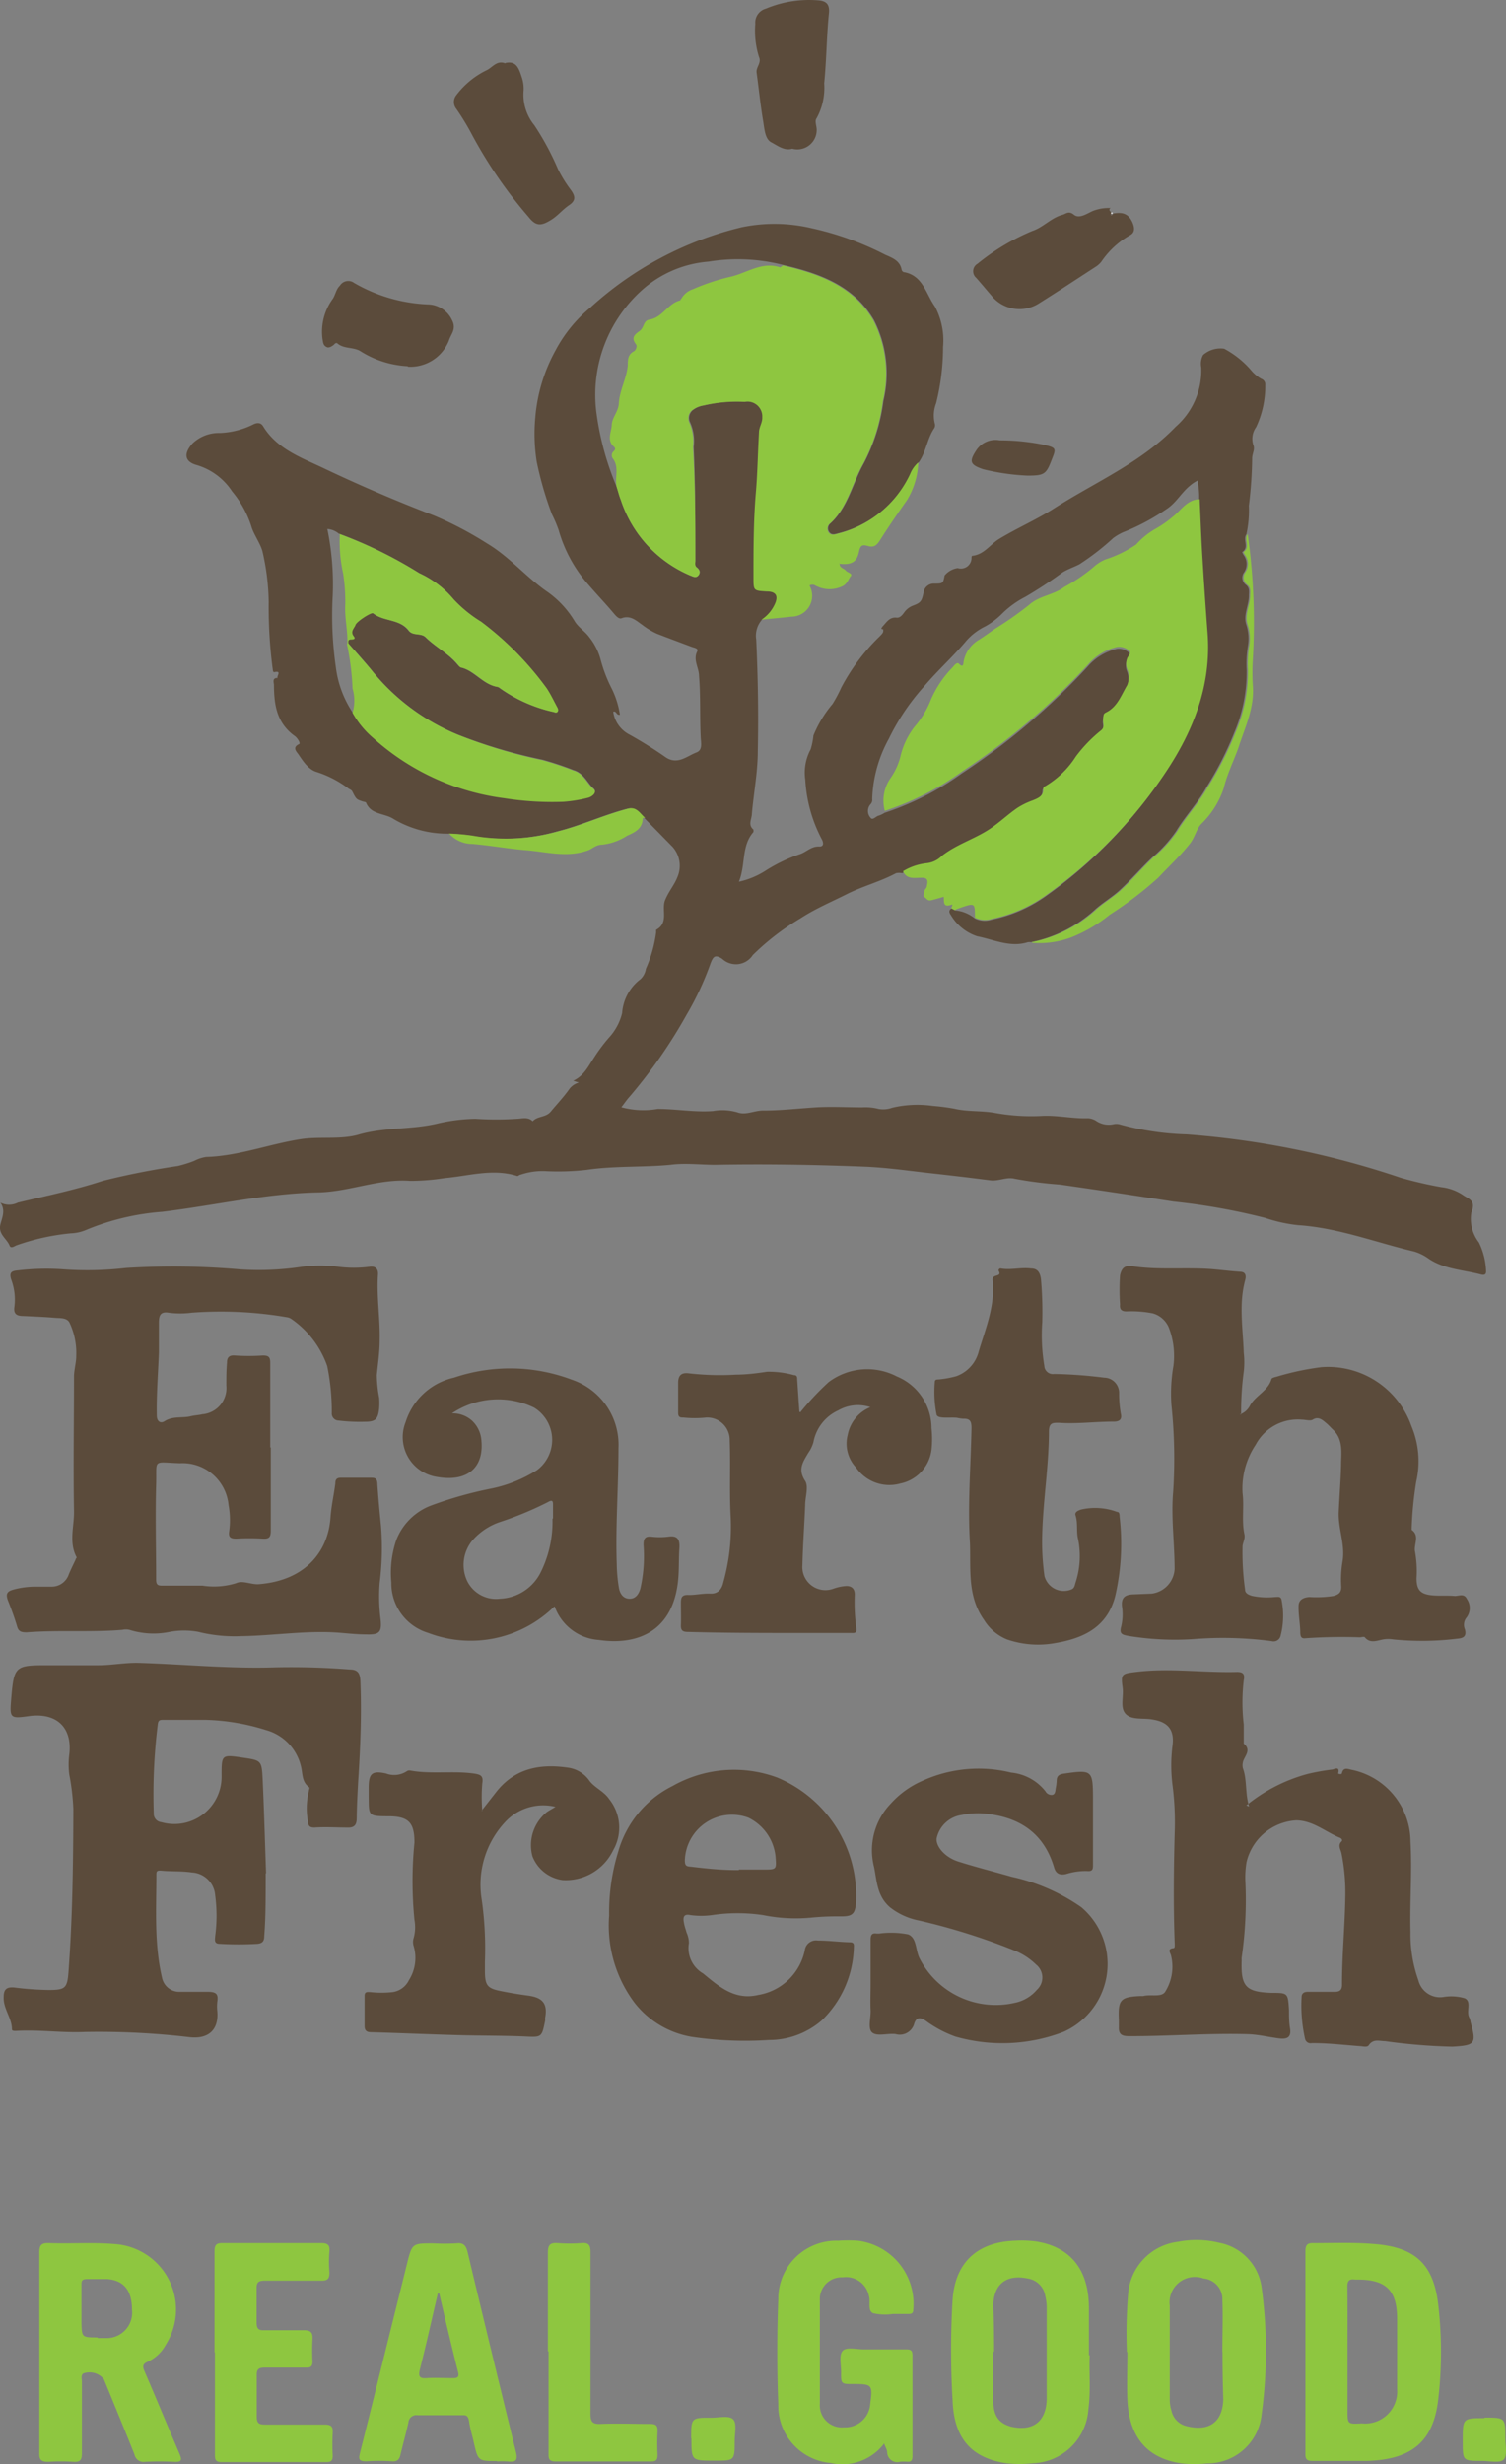 <svg xmlns="http://www.w3.org/2000/svg" viewBox="0 0 114.79 187.8"><rect x="0" y="0" width="114.79" height="187.8" fill="#808080" stroke="none"/><defs><style>.cls-1{fill:#5b4b3b;}.cls-1,.cls-2,.cls-3{fill-rule:evenodd;}.cls-2{fill:#8ec640;}.cls-3{fill:#fff;}</style></defs><g id="Layer_2" data-name="Layer 2"><g id="Layer_1-2" data-name="Layer 1"><path class="cls-1" d="M78.63,71.81a1.31,1.31,0,0,0-.28,0c-1.35.43-2.6-.2-3.87-.45a3.66,3.66,0,0,1-2-1.61c-.12-.17-.21-.37.06-.51l.29.15a2.72,2.72,0,0,1,1.47.61,1.68,1.68,0,0,0,1.28.1,10.86,10.86,0,0,0,4.28-1.9A35.52,35.52,0,0,0,88.73,59c2.19-3.25,3.58-6.74,3.27-10.75q-.23-3-.41-6.1c-.08-1.36-.13-2.72-.19-4.08a6.56,6.56,0,0,0-.12-1.44,2.81,2.81,0,0,0-.57.38c-.67.54-1.07,1.33-1.81,1.8a16.4,16.4,0,0,1-3.28,1.75,4,4,0,0,0-.77.45,19,19,0,0,1-2.58,2c-.43.22-.89.37-1.29.62a31.35,31.35,0,0,1-2.83,1.86,7.19,7.19,0,0,0-1.74,1.25,5.63,5.63,0,0,1-1.31,1,4.62,4.62,0,0,0-1.43,1.08c-1,1.2-2.21,2.28-3.24,3.5a17.09,17.09,0,0,0-2.69,4,10.16,10.16,0,0,0-1.26,4.57.48.48,0,0,1-.14.42.77.77,0,0,0,0,1c.18.26.42-.11.65-.15a1.9,1.9,0,0,0,.43-.21,21.64,21.64,0,0,0,5.89-3,51.78,51.78,0,0,0,9.62-8.17,4.14,4.14,0,0,1,2.19-1.32,1.13,1.13,0,0,1,.93.29c.22.15-.1.39-.16.59a1.14,1.14,0,0,0,0,.79,1.61,1.61,0,0,1,0,1.25c-.45.75-.74,1.66-1.63,2.08-.21.1-.17.31-.2.52s.16.57-.15.83a10.92,10.92,0,0,0-1.93,2,7,7,0,0,1-2.37,2.24.2.2,0,0,0-.15.2c0,.55-.39.71-.8.88a5.67,5.67,0,0,0-1.17.62c-.63.45-1.21,1-1.85,1.43-1.23.87-2.72,1.25-3.9,2.19a1.91,1.91,0,0,1-1.17.57,4.38,4.38,0,0,0-1.8.61,1.2,1.2,0,0,0-.47,0c-1.21.65-2.57,1-3.76,1.6S62.15,69.25,61,70a18.88,18.88,0,0,0-3.62,2.79,1.53,1.53,0,0,1-2.33.29c-.56-.36-.69-.17-.89.34a22.52,22.52,0,0,1-1.81,3.89A38.41,38.41,0,0,1,48,83.57c-.23.25-.42.54-.64.82a6.37,6.37,0,0,0,2.77.13c1.41,0,2.8.26,4.21.16a4.1,4.1,0,0,1,1.87.1c.65.24,1.31-.16,2-.14,1.33,0,2.67-.16,4-.24,1.16-.07,2.34,0,3.52,0a4,4,0,0,1,1.24.12A2,2,0,0,0,68,84.43a8.34,8.34,0,0,1,3.11-.14,16.26,16.26,0,0,1,1.62.21c1,.24,2.07.14,3.09.32a15.51,15.51,0,0,0,3.6.23c1.18-.06,2.34.22,3.51.18a1.26,1.26,0,0,1,.65.22,1.71,1.71,0,0,0,1.27.24,1,1,0,0,1,.48,0,21.29,21.29,0,0,0,5.12.77,66.26,66.26,0,0,1,16.33,3.31,31.09,31.09,0,0,0,3.08.71,3.75,3.75,0,0,1,1.62.58c.39.3,1.07.39.67,1.35a2.93,2.93,0,0,0,.57,2.28,5.35,5.35,0,0,1,.55,2.22c0,.29-.22.27-.38.23-1.36-.36-2.81-.4-4-1.21a3.65,3.65,0,0,0-1.12-.55c-2.93-.69-5.76-1.8-8.81-2a11.5,11.5,0,0,1-2.51-.55,48.73,48.73,0,0,0-7-1.25c-2.89-.45-5.79-.89-8.69-1.3a30.17,30.17,0,0,1-3.42-.44c-.61-.16-1.22.2-1.85.12-1.55-.2-3.09-.38-4.63-.55s-3.32-.43-5-.49c-3.78-.15-7.57-.21-11.35-.14-1.14,0-2.28-.15-3.41,0-2.12.2-4.27.07-6.38.38a19.27,19.27,0,0,1-3.13.1,5.14,5.14,0,0,0-1.91.27c-.09,0-.19.12-.26.1-1.86-.59-3.69,0-5.53.16a16.75,16.75,0,0,1-2.63.21c-2.39-.18-4.62.83-7,.88-4,.08-7.94,1-11.9,1.48a18.7,18.7,0,0,0-5.77,1.37A3.29,3.29,0,0,1,5.4,94a17.24,17.24,0,0,0-4.13.91c-.17.06-.45.3-.55,0-.23-.53-.87-.85-.69-1.59.13-.52.41-1.08,0-1.66a1.46,1.46,0,0,0,1.33,0C3.49,91.15,5.7,90.7,7.83,90a57.83,57.83,0,0,1,5.72-1.13,9.05,9.05,0,0,0,1.25-.39,2.92,2.92,0,0,1,.92-.3c2.5-.07,4.83-1,7.29-1.37,1.45-.2,3,.06,4.35-.34,2-.57,4-.36,6-.84a13.74,13.74,0,0,1,2.86-.36,24.24,24.24,0,0,0,3.19,0c.31,0,.84-.18,1.19.19.37-.42,1-.27,1.39-.75s1-1.12,1.42-1.73a1.39,1.39,0,0,1,.71-.47l-.43-.14c.83-.38,1.15-1.11,1.6-1.78a12.89,12.89,0,0,1,1.13-1.51,4.23,4.23,0,0,0,1-1.87,3.54,3.54,0,0,1,1.4-2.58,1.37,1.37,0,0,0,.41-.79,10,10,0,0,0,.78-2.77c0-.07,0-.18,0-.2,1-.54.38-1.55.69-2.28s.7-1.13.94-1.76a2.17,2.17,0,0,0-.38-2.29l-2.15-2.19c-.39-.32-.64-.88-1.3-.71-1.81.47-3.51,1.27-5.34,1.73a14.52,14.52,0,0,1-6.52.33,16.12,16.12,0,0,0-1.84-.16A8,8,0,0,1,30,62.42c-.68-.45-1.7-.31-2.09-1.22,0-.08-.2-.09-.31-.13-.46-.16-.45-.17-.76-.77-.06-.11-.23-.15-.33-.24a8.09,8.09,0,0,0-2.43-1.24c-.61-.21-1-.84-1.35-1.35-.11-.16-.49-.51.07-.76.13-.06-.15-.49-.33-.61-1.39-1-1.58-2.39-1.59-3.9,0-.17-.16-.54.28-.53-.1-.13.36-.58-.26-.44-.12,0-.1-.22-.13-.35a36.28,36.28,0,0,1-.29-5A18.06,18.06,0,0,0,20,42c-.18-.63-.69-1.31-.85-1.91a8,8,0,0,0-1.46-2.64,4.87,4.87,0,0,0-2.68-2c-1-.27-1-.93-.32-1.67A2.91,2.91,0,0,1,16.76,33a6.2,6.2,0,0,0,2.54-.65c.29-.15.58-.15.75.13,1.07,1.77,3,2.43,4.67,3.23q4.08,1.94,8.33,3.57a27.15,27.15,0,0,1,4.06,2.13c1.69,1,2.92,2.5,4.5,3.62a7.39,7.39,0,0,1,2.18,2.3c.28.48.79.77,1.13,1.24a4.67,4.67,0,0,1,.87,1.74,10.93,10.93,0,0,0,.83,2.16,6.74,6.74,0,0,1,.63,2c-.28.07-.25-.32-.51-.22A2.33,2.33,0,0,0,48,56a31.8,31.8,0,0,1,2.76,1.73c.89.58,1.59-.1,2.32-.38.49-.18.35-.73.33-1.15-.08-1.56,0-3.12-.13-4.69,0-.61-.47-1.2-.14-1.86.12-.24-.23-.28-.42-.35-.88-.33-1.77-.66-2.65-1a5.75,5.75,0,0,1-1.11-.67c-.44-.3-.9-.77-1.58-.51-.2.08-.42-.16-.57-.34-.62-.74-1.29-1.44-1.92-2.17a10.73,10.73,0,0,1-2.31-4.21,9.82,9.82,0,0,0-.51-1.2,26.76,26.76,0,0,1-1.16-4,13.55,13.55,0,0,1-.11-3.37,12.69,12.69,0,0,1,1.54-5.12A10.76,10.76,0,0,1,45,23.44a26.18,26.18,0,0,1,11.53-6.12,12.29,12.29,0,0,1,5.36.08,22.92,22.92,0,0,1,5.55,2c.52.24,1.14.43,1.28,1.14,0,.08.1.19.17.2,1.46.25,1.69,1.68,2.37,2.62a5.5,5.5,0,0,1,.62,3.09,17.75,17.75,0,0,1-.53,4.29,2.57,2.57,0,0,0-.09,1.58.44.44,0,0,1-.06.33c-.53.79-.61,1.78-1.16,2.57a2.3,2.3,0,0,0-.63.9,8.3,8.3,0,0,1-5.5,4.52c-.26.07-.51.16-.7-.09a.5.5,0,0,1,.12-.69c1.33-1.23,1.65-3,2.5-4.52a14,14,0,0,0,1.51-4.79,8.94,8.94,0,0,0-.72-6.15c-1.52-2.62-4.13-3.56-6.9-4.2A13.93,13.93,0,0,0,54,19.94a8.62,8.62,0,0,0-5,2.11,10.71,10.71,0,0,0-3.55,9.33A21.76,21.76,0,0,0,47,37.1c.11.33.19.67.32,1a9.45,9.45,0,0,0,5.28,5.75c.21.09.44.24.63,0s.1-.44-.11-.6-.12-.34-.12-.51c0-2.9,0-5.79-.12-8.68a3.49,3.49,0,0,0-.28-1.88.78.78,0,0,1,.18-.9,1.85,1.85,0,0,1,.88-.39,11.11,11.11,0,0,1,3.15-.28,1.13,1.13,0,0,1,1.35,1.17c0,.42-.23.75-.25,1.15-.09,1.58-.11,3.16-.25,4.74-.18,2.1-.13,4.22-.17,6.33,0,1,0,1,1,1.06.73,0,.92.4.61,1a2.82,2.82,0,0,1-1,1.15,1.84,1.84,0,0,0-.46,1.54c.13,2.83.18,5.66.12,8.49,0,1.59-.31,3.18-.45,4.78,0,.4-.33.84.12,1.21,0,0,0,.14,0,.18-.94,1.07-.58,2.49-1.11,3.79a6.2,6.2,0,0,0,2-.82,12.19,12.19,0,0,1,2.62-1.27c.52-.16.89-.63,1.52-.59.37,0,.3-.34.17-.57a11,11,0,0,1-1.25-4.51,3.75,3.75,0,0,1,.41-2.33A5.31,5.31,0,0,0,62,56.06a9,9,0,0,1,1.46-2.41,10.8,10.8,0,0,0,.67-1.26A15.31,15.31,0,0,1,67,48.55c.35-.35.34-.35.31-.68l-.08-.08c.33-.32.54-.79,1.14-.71.24,0,.4-.2.54-.39a1.45,1.45,0,0,1,.7-.54c.63-.24.65-.36.82-1.14a.79.79,0,0,1,.73-.53c.72,0,.72,0,.84-.62a1.58,1.58,0,0,1,1-.56.81.81,0,0,0,1.05-.73c0-.11,0-.21.08-.21.88-.1,1.34-.86,2-1.27,1.38-.84,2.87-1.48,4.23-2.35,3.13-2,6.62-3.48,9.25-6.21A5.69,5.69,0,0,0,91.56,28a1.41,1.41,0,0,1,.14-.94,2,2,0,0,1,1.61-.48,7.17,7.17,0,0,1,2,1.58,2.94,2.94,0,0,0,.82.71.45.45,0,0,1,.31.48,7.29,7.29,0,0,1-.7,3.21,1.52,1.52,0,0,0-.21,1.36c.14.33-.08.63-.09,1a31.45,31.45,0,0,1-.25,3.62,8.47,8.47,0,0,1-.19,2.18c-.3.41.24,1-.32,1.36a1.07,1.07,0,0,0,.11.22,1.15,1.15,0,0,1,0,1.37.69.69,0,0,0,.15.89c.33.24.25.52.25.86,0,.74-.45,1.46-.19,2.21a3.39,3.39,0,0,1,.12,1.58,8.36,8.36,0,0,0-.1,1.87,11.76,11.76,0,0,1-.92,4.7,25.26,25.26,0,0,1-2.14,4.21c-.64,1.18-1.6,2.18-2.31,3.35a10.13,10.13,0,0,1-1.82,2c-.89.84-1.68,1.78-2.58,2.59-.58.51-1.29.93-1.85,1.45a10.24,10.24,0,0,1-4.87,2.44M26.87,54.29a7,7,0,0,0,1.58,1.92,18.42,18.42,0,0,0,10,4.59,23.41,23.41,0,0,0,4.5.27,10.65,10.65,0,0,0,1.85-.3c.31-.07.74-.4.45-.67-.51-.46-.75-1.18-1.53-1.41a24.38,24.38,0,0,0-2.37-.79A39.43,39.43,0,0,1,34.91,56a16.47,16.47,0,0,1-6.65-5c-.57-.69-1.16-1.35-1.74-2,0-.15,0-.28.19-.28s.38,0,.21-.25c-.28-.37.06-.59.14-.86s1.21-1,1.35-.88c.81.64,2,.42,2.71,1.31.32.43.93.16,1.3.52.74.72,1.68,1.2,2.37,2,.1.11.22.27.36.31,1,.26,1.66,1.3,2.75,1.47a.46.46,0,0,1,.18.1,11.29,11.29,0,0,0,4,1.79c.12,0,.26.15.38,0s0-.28-.05-.39c-.25-.47-.48-.95-.77-1.39a23.89,23.89,0,0,0-5-5.08,10,10,0,0,1-2.09-1.7,7.43,7.43,0,0,0-2.62-2,33.14,33.14,0,0,0-6.11-3,1.49,1.49,0,0,0-.87-.35,20.84,20.84,0,0,1,.41,5.1,27.52,27.52,0,0,0,.24,5.44A8,8,0,0,0,26.87,54.29Z"/><path class="cls-1" d="M20.64,110.32c0,2.11,0,4.23,0,6.34,0,.5-.13.64-.62.61a17,17,0,0,0-2,0c-.46,0-.62-.11-.55-.57a6.37,6.37,0,0,0-.05-2,3.52,3.52,0,0,0-3.7-3.18c-2.14-.07-1.76-.36-1.82,1.62-.07,2.42,0,4.83,0,7.25,0,.38.12.47.47.46,1,0,2,0,3.06,0a5.68,5.68,0,0,0,2.58-.19c.48-.23,1.12.12,1.71.08,3.42-.26,5.27-2.35,5.47-5.06.06-.88.26-1.74.37-2.62,0-.31.11-.44.46-.43.74,0,1.48,0,2.23,0,.26,0,.48,0,.51.39.07,1.09.17,2.17.28,3.26a21.18,21.18,0,0,1-.1,4.36,13.61,13.61,0,0,0,.07,2.78c.11,1-.11,1.18-1.09,1.15-.61,0-1.21-.06-1.81-.11-2.58-.24-5.13.2-7.7.24a11.54,11.54,0,0,1-3.31-.33,5.92,5.92,0,0,0-2.14,0,6.11,6.11,0,0,1-3.09-.15,1.26,1.26,0,0,0-.55,0c-2.43.2-4.86,0-7.29.19-.43,0-.63-.07-.74-.49-.19-.64-.42-1.27-.67-1.9s0-.76.49-.89a6.45,6.45,0,0,1,1.51-.2l1.32,0A1.37,1.37,0,0,0,5.24,120c.16-.39.35-.76.52-1.13,0-.06.1-.15.08-.18-.61-1.14-.18-2.35-.2-3.51-.06-3.42,0-6.83,0-10.24,0-.54.18-1.12.17-1.61a5.37,5.37,0,0,0-.52-2.54c-.21-.37-.7-.32-1.08-.35-.81-.07-1.62-.1-2.43-.14-.47,0-.78-.12-.68-.73a4.38,4.38,0,0,0-.25-2.06c-.15-.5,0-.64.49-.68a18.54,18.54,0,0,1,3.41-.09,25.44,25.44,0,0,0,4.86-.1,58.6,58.6,0,0,1,8.69.11,21.82,21.82,0,0,0,4.71-.2,10.78,10.78,0,0,1,2.78,0,9.33,9.33,0,0,0,2.36,0c.54-.08.69.24.66.61-.11,1.67.17,3.33.13,5,0,.88-.13,1.76-.22,2.64a10,10,0,0,0,.18,1.73,5.69,5.69,0,0,1,0,.83c-.09.81-.28,1-1.09,1a13.6,13.6,0,0,1-2-.09.53.53,0,0,1-.52-.57,17.28,17.28,0,0,0-.35-3.59,7.29,7.29,0,0,0-2.71-3.57.8.8,0,0,0-.38-.15,29.81,29.81,0,0,0-7.25-.34,6.76,6.76,0,0,1-1.74,0c-.67-.11-.74.26-.75.73,0,.77,0,1.53,0,2.3-.06,1.6-.19,3.19-.16,4.8,0,.47.29.63.59.44.64-.41,1.35-.22,2-.38.29-.07.6-.08.89-.15a2,2,0,0,0,1.82-2.19c0-.58,0-1.16.05-1.74,0-.36.13-.58.58-.55a15.57,15.57,0,0,0,2.16,0c.5,0,.56.18.56.6,0,2.14,0,4.27,0,6.41"/><path class="cls-1" d="M20.25,142.76c0,2.05,0,3.44-.11,4.83,0,.4-.19.53-.53.56a24.63,24.63,0,0,1-2.85,0c-.45,0-.38-.29-.36-.58a11.64,11.64,0,0,0,0-3.12,1.88,1.88,0,0,0-1.78-1.74c-.79-.12-1.58-.06-2.36-.14-.23,0-.34,0-.34.27,0,2.64-.18,5.29.43,7.9a1.34,1.34,0,0,0,1.38,1.07c.69,0,1.39,0,2.08,0s.84.17.75.77a3.24,3.24,0,0,0,0,.69c.13,1.42-.65,2.15-2.08,2a59.09,59.09,0,0,0-8-.4c-1.77.08-3.52-.19-5.28-.08-.12,0-.29,0-.29-.12,0-.87-.67-1.57-.63-2.47,0-.57.22-.77.8-.72a23.26,23.26,0,0,0,2.64.19c1.25,0,1.41-.14,1.5-1.37.31-4.14.36-8.29.37-12.44a17.83,17.83,0,0,0-.31-2.62,5.94,5.94,0,0,1,0-1.52c.24-2-.9-3.16-2.94-2.94C.73,131,.73,131,.86,129.39c.2-2.36.31-2.47,2.62-2.47,1.33,0,2.65,0,4,0,1.06,0,2.11-.22,3.18-.18,3.43.11,6.86.45,10.29.34a57,57,0,0,1,5.7.16c.66,0,.79.33.82.88.1,2.55,0,5.1-.17,7.65-.05.93-.1,1.86-.11,2.78,0,.52-.16.77-.73.74-.83,0-1.67-.06-2.5,0-.33,0-.46-.11-.48-.43a5.43,5.43,0,0,1,.06-2.34c0-.12.1-.25,0-.32-.54-.4-.46-1-.6-1.57a3.76,3.76,0,0,0-2.66-2.77,16.66,16.66,0,0,0-4.65-.78c-1,0-2.09,0-3.13,0-.3,0-.45,0-.48.39a43.17,43.17,0,0,0-.3,6.73.64.64,0,0,0,.58.68,3.6,3.6,0,0,0,4.59-3.56c0-1.59,0-1.59,1.6-1.36,1.42.21,1.46.21,1.53,1.64.12,2.62.19,5.24.26,7.2"/><path class="cls-2" d="M72.8,69.38l-.29-.15c0-.1.19-.35,0-.27-.66.23-.54-.24-.58-.61-.32.1-.63.18-.93.26s-.37-.13-.54-.24,0-.29,0-.43.16-.24.18-.37c.07-.37.17-.71-.48-.67-.46,0-1.06.14-1.33-.5a4.38,4.38,0,0,1,1.8-.61,1.91,1.91,0,0,0,1.17-.57C73,64.28,74.47,63.9,75.7,63c.64-.46,1.22-1,1.85-1.43A5.67,5.67,0,0,1,78.72,61c.41-.17.83-.33.8-.88a.2.2,0,0,1,.15-.2A7,7,0,0,0,82,57.66a10.92,10.92,0,0,1,1.93-2c.31-.26.12-.56.15-.83s0-.42.2-.52c.89-.42,1.18-1.33,1.63-2.08a1.61,1.61,0,0,0,0-1.25,1.14,1.14,0,0,1,0-.79c.06-.2.38-.44.16-.59a1.13,1.13,0,0,0-.93-.29,4.14,4.14,0,0,0-2.19,1.32,51.78,51.78,0,0,1-9.62,8.17,21.64,21.64,0,0,1-5.89,3,3,3,0,0,1,.44-2.5,5,5,0,0,0,.76-1.68,5.84,5.84,0,0,1,1.06-2.22,7.07,7.07,0,0,0,1.26-2.09,8.16,8.16,0,0,1,1.68-2.48c.1-.13.31-.38.44-.25.35.36.35,0,.37-.17a2.45,2.45,0,0,1,1.17-1.65c.43-.27.84-.58,1.26-.86a26.06,26.06,0,0,0,2.56-1.8c.78-.7,1.85-.74,2.68-1.36a13.59,13.59,0,0,0,2.22-1.51,3.08,3.08,0,0,1,.92-.59,9.24,9.24,0,0,0,2.34-1.14,5.79,5.79,0,0,1,1.5-1.21,8.22,8.22,0,0,0,1.25-.87c.66-.5,1.11-1.35,2.09-1.37.06,1.36.11,2.72.19,4.08q.18,3.06.41,6.1c.31,4-1.08,7.5-3.27,10.75a35.52,35.52,0,0,1-8.9,9.15,10.86,10.86,0,0,1-4.28,1.9,1.68,1.68,0,0,1-1.28-.1c0-1.1,0-1.12-1.08-.75l-.39.14"/><path class="cls-2" d="M59.67,20.23c2.77.64,5.38,1.58,6.9,4.2a8.94,8.94,0,0,1,.72,6.15,14,14,0,0,1-1.51,4.79c-.85,1.5-1.17,3.29-2.5,4.52a.5.5,0,0,0-.12.69c.19.25.44.16.7.09a8.3,8.3,0,0,0,5.5-4.52,2.3,2.3,0,0,1,.63-.9,5.86,5.86,0,0,1-.86,2.87c-.7,1-1.39,2-2.06,3.06-.22.34-.43.57-.89.44s-.6-.07-.71.45c-.16.77-.58,1-1.47.9l-.06-.07,0,0L64,43c0,.28.32.31.46.48s.56.23.38.44-.26.62-.69.79a2.26,2.26,0,0,1-2-.08.42.42,0,0,0-.45,0A1.59,1.59,0,0,1,60.31,47c-.76.09-1.51.15-2.27.23a2.82,2.82,0,0,0,1-1.15c.31-.65.12-1-.61-1-1-.06-1-.06-1-1.06,0-2.11,0-4.23.17-6.33.14-1.58.16-3.16.25-4.74,0-.4.27-.73.25-1.15a1.13,1.13,0,0,0-1.35-1.17,11.11,11.11,0,0,0-3.15.28,1.85,1.85,0,0,0-.88.39.78.78,0,0,0-.18.9,3.6,3.6,0,0,1,.28,1.88C53,37,53,39.85,53,42.75c0,.17-.06.37.12.51s.3.38.11.6-.42.07-.63,0a9.45,9.45,0,0,1-5.28-5.75c-.13-.32-.21-.66-.32-1-.16-.7.22-1.47-.28-2.15a.41.41,0,0,1,.06-.57c.13-.12.14-.24,0-.35-.55-.51-.17-1.12-.15-1.67s.51-1,.54-1.64c.06-1,.59-1.89.68-2.88,0-.42,0-.83.46-1.07.14-.07.28-.38.17-.53-.36-.47-.18-.71.24-1s.28-.81.79-.89c1-.16,1.4-1.25,2.35-1.47,0,0,0-.08.07-.12a1.57,1.57,0,0,1,.89-.73,16.19,16.19,0,0,1,2.83-.94c1.25-.27,2.42-1.2,3.82-.72,0,0,.14-.1.21-.15"/><path class="cls-1" d="M95,137.6a12.57,12.57,0,0,1,4.68-2.4,16.5,16.5,0,0,1,1.84-.33c.15,0,.63-.32.48.29,0,.05.26.09.28,0,.11-.52.48-.32.76-.27a5.61,5.61,0,0,1,4.47,5.47c.13,2.3-.06,4.59,0,6.89a10.48,10.48,0,0,0,.6,3.68,1.7,1.7,0,0,0,1.88,1.28,3.63,3.63,0,0,1,1.65.09c.56.25.08,1,.36,1.49a1.15,1.15,0,0,1,.09.33c.46,1.65.35,1.77-1.39,1.87a43.81,43.81,0,0,1-5.12-.42c-.44,0-.91-.2-1.25.31-.12.18-.44.08-.67.07-1.22-.09-2.45-.24-3.68-.23a.43.43,0,0,1-.51-.34,11.58,11.58,0,0,1-.26-3.16c0-.31.2-.42.52-.41.65,0,1.3,0,2,0,.36,0,.57-.11.56-.57,0-2.19.21-4.36.25-6.54a15.42,15.42,0,0,0-.29-3.45c-.06-.29-.3-.61,0-.9.11-.09,0-.23-.09-.27-1.12-.45-2.07-1.33-3.37-1.34a4.14,4.14,0,0,0-3.78,3.19,7.17,7.17,0,0,0-.09,1.38,30.63,30.63,0,0,1-.28,5.9,1.48,1.48,0,0,0,0,.21c-.07,2,.33,2.4,2.27,2.47,1.26,0,1.26,0,1.34,1.33,0,.46,0,.93.08,1.38.11.71-.25.83-.84.76-.78-.1-1.54-.29-2.34-.32-3-.09-6.08.16-9.11.15-.54,0-.78-.15-.76-.68,0-.19,0-.37,0-.56-.07-1.54.11-1.75,1.66-1.82a1.48,1.48,0,0,0,.21,0c.57-.15,1.43.14,1.69-.37a3.58,3.58,0,0,0,.41-2.75c-.07-.21-.28-.48.19-.53.12,0,.1-.19.1-.3-.11-2.87-.08-5.73,0-8.6a21.86,21.86,0,0,0-.17-3.53,12,12,0,0,1,0-3c.16-1.22-.35-1.82-1.56-2-.68-.12-1.54.06-2-.41s-.15-1.32-.24-2c-.15-1.06-.07-1.08,1-1.21,2.58-.32,5.15.07,7.72,0,.4,0,.62.12.51.62a14.78,14.78,0,0,0,0,3.39c0,.42,0,.84,0,1.25,0,.07,0,.18,0,.2.64.52,0,1-.07,1.45a1,1,0,0,0,0,.41c.34.93.16,1.94.48,2.94"/><path class="cls-1" d="M94.49,107.81a1.38,1.38,0,0,0,.79-.69c.43-.77,1.37-1.11,1.63-2,0-.1.27-.16.42-.2a20.66,20.66,0,0,1,3.39-.72,6.73,6.73,0,0,1,6.86,4.49,6.92,6.92,0,0,1,.37,4.22,27.87,27.87,0,0,0-.35,3.56s0,.11,0,.13c.65.47.13,1.12.26,1.68a8.43,8.43,0,0,1,.11,2c0,.84.25,1.2,1.11,1.3.6.07,1.21,0,1.81.06.32,0,.71-.22.92.23a1.22,1.22,0,0,1,0,1.38.88.88,0,0,0-.15.94c.12.48-.06.66-.54.7a22,22,0,0,1-4.93.06,2.37,2.37,0,0,0-.75,0c-.47.08-1,.34-1.41-.16-.06-.07-.26,0-.39,0a40.26,40.26,0,0,0-4.11.07c-.35.05-.4-.13-.42-.38,0-.7-.15-1.39-.13-2.08,0-.47.38-.66.84-.68a8.42,8.42,0,0,0,1.81-.08c.41-.11.63-.27.6-.76a8.36,8.36,0,0,1,.1-1.87c.22-1.29-.35-2.51-.29-3.79s.15-2.36.18-3.54c0-.9.2-1.94-.61-2.71-.18-.17-.35-.37-.55-.53s-.55-.53-1-.24c-.2.12-.55,0-.82,0a3.63,3.63,0,0,0-3.53,1.91,6,6,0,0,0-1,3.69c.13,1.06-.08,2.1.14,3.14.07.32-.1.58-.14.88a20.6,20.6,0,0,0,.19,3.33c0,.29.27.4.53.48a5.58,5.58,0,0,0,1.73.09c.22,0,.49-.09.53.26a6.1,6.1,0,0,1-.08,2.69.55.55,0,0,1-.69.41,28.38,28.38,0,0,0-6-.15,22,22,0,0,1-4.93-.25c-.45-.09-.69-.14-.53-.72a4.08,4.08,0,0,0,.06-1.52c-.07-.65.21-.89.8-.92l1.46-.06a2,2,0,0,0,1.75-1.86c0-2-.28-3.94-.11-5.91a39.22,39.22,0,0,0-.13-6.59,12.43,12.43,0,0,1,.15-3,6,6,0,0,0-.3-2.78,1.87,1.87,0,0,0-1.27-1.22,8.44,8.44,0,0,0-2-.15c-.36,0-.54-.12-.5-.54a16.26,16.26,0,0,1,0-2.21c.12-.55.36-.78.95-.69,2,.3,4,.07,6.05.22.71.06,1.42.15,2.14.2.44,0,.49.31.4.63-.5,1.84-.17,3.69-.11,5.54a6.4,6.4,0,0,1,0,1.45,22.93,22.93,0,0,0-.2,3.26"/><path class="cls-1" d="M42.24,122.45a9.09,9.09,0,0,1-9.61,2,3.94,3.94,0,0,1-2.8-3.83,7.79,7.79,0,0,1,.37-3.23,4.58,4.58,0,0,1,2.62-2.63,30,30,0,0,1,4.53-1.29,10.36,10.36,0,0,0,3.59-1.43,2.88,2.88,0,0,0-.22-4.75,6.3,6.3,0,0,0-6.27.43,2.19,2.19,0,0,1,1.53.56,2.28,2.28,0,0,1,.71,1.47c.22,2.12-1.09,3.21-3.34,2.82a3.07,3.07,0,0,1-2.43-4.19A5,5,0,0,1,34.6,105a13.34,13.34,0,0,1,9,.16,5.23,5.23,0,0,1,3.54,5.21c0,3-.23,5.89-.13,8.83a12,12,0,0,0,.16,1.8c.07.43.3.83.79.85s.73-.36.85-.78a11.23,11.23,0,0,0,.24-3.32c0-.47.1-.68.61-.63a5.23,5.23,0,0,0,1.25,0c.77-.12.92.24.87.92-.06.93,0,1.85-.14,2.78-.53,3.64-3.21,4.58-6,4.17a3.85,3.85,0,0,1-3.36-2.54m-.13-6.71v-1c0-.28,0-.48-.38-.26A25.82,25.82,0,0,1,38.11,116a4.83,4.83,0,0,0-2,1.29,2.91,2.91,0,0,0-.52,3.17,2.45,2.45,0,0,0,2.51,1.39,3.63,3.63,0,0,0,3.14-2.07A8.67,8.67,0,0,0,42.11,115.74Z"/><path class="cls-1" d="M46.43,146a15.76,15.76,0,0,1,.69-4.87,8,8,0,0,1,4.13-5,9.49,9.49,0,0,1,8-.65,9.79,9.79,0,0,1,6,9.5c-.07.91-.28,1.09-1.2,1.08a20.77,20.77,0,0,0-2.08.08,12.51,12.51,0,0,1-3.81-.18,13.28,13.28,0,0,0-3.88,0,6.15,6.15,0,0,1-1.66,0c-.48-.1-.57.13-.5.53s.14.53.21.8a2,2,0,0,1,.18.8,2.23,2.23,0,0,0,1.08,2.32c1.22,1,2.4,2.06,4.2,1.64a4.35,4.35,0,0,0,3.55-3.39.86.86,0,0,1,1-.76c.81,0,1.61.11,2.42.13.31,0,.34.13.32.39A8,8,0,0,1,62.62,154a6.11,6.11,0,0,1-4,1.48,27.69,27.69,0,0,1-5.9-.24,7,7,0,0,1-4.35-2.59A9.82,9.82,0,0,1,46.43,146m9.89-3.51h1.87c1,0,1,0,.92-1a3.7,3.7,0,0,0-2.06-2.95,3.59,3.59,0,0,0-4.85,3.25c0,.4.11.46.45.48C53.87,142.42,55.09,142.54,56.32,142.53Z"/><path class="cls-1" d="M66.36,151.18c0-1.11,0-2.23,0-3.34,0-.36.09-.53.47-.47H67a6.77,6.77,0,0,1,2.21.06c.68.25.56,1.21.88,1.83a6.51,6.51,0,0,0,7.25,3.39,3,3,0,0,0,1.7-1,1.26,1.26,0,0,0-.06-1.91,5.07,5.07,0,0,0-1.68-1.09,48.63,48.63,0,0,0-7.27-2.28,5.12,5.12,0,0,1-2.19-1c-1-.86-1-2-1.22-3.08a5.13,5.13,0,0,1,1.27-4.82,7,7,0,0,1,2.46-1.76,10.33,10.33,0,0,1,6.72-.61,3.79,3.79,0,0,1,2.61,1.42.53.53,0,0,0,.53.28c.24-.05.22-.32.26-.52a3.45,3.45,0,0,0,.07-.55c0-.36.17-.5.55-.55,2.13-.31,2.21-.26,2.22,1.82,0,1.7,0,3.39,0,5.09,0,.35,0,.56-.47.51a5,5,0,0,0-1.58.23c-.44.1-.77,0-.91-.48-.8-2.72-2.75-3.92-5.46-4.14a6,6,0,0,0-1.59.12,2.28,2.28,0,0,0-1.91,1.79c-.06.62.64,1.44,1.65,1.76,1.35.43,2.72.77,4.07,1.16a14.76,14.76,0,0,1,5.31,2.32,5.67,5.67,0,0,1-1.33,9.49,13,13,0,0,1-8.27.37A8.8,8.8,0,0,1,70.54,154c-.39-.24-.68-.28-.85.21a1.14,1.14,0,0,1-1.43.82c-.59-.07-1.37.19-1.76-.1s-.11-1.13-.14-1.72,0-1.35,0-2"/><path class="cls-1" d="M79.44,100.79a14.2,14.2,0,0,0,.16,3.32.65.65,0,0,0,.75.61,34.87,34.87,0,0,1,3.81.28,1.15,1.15,0,0,1,1.14,1.15,8.53,8.53,0,0,0,.13,1.59c.11.44-.1.62-.57.61-1.39,0-2.78.19-4.17.09-.45,0-.73,0-.74.64,0,2.62-.44,5.22-.51,7.84a19,19,0,0,0,.17,3.2,1.52,1.52,0,0,0,2.1,1c.19-.1.21-.3.26-.47a6.5,6.5,0,0,0,.2-3.36c-.14-.58,0-1.19-.19-1.79-.09-.27.22-.38.43-.45a4.8,4.8,0,0,1,2.73.18c.2,0,.19.23.2.39a17.76,17.76,0,0,1-.33,6c-.59,2.36-2.37,3.23-4.53,3.6a7.28,7.28,0,0,1-3.7-.26A3.66,3.66,0,0,1,75,123.46c-1.28-1.8-1-3.87-1.07-5.84-.18-2.92.06-5.85.12-8.77,0-.49-.09-.74-.62-.72a2.65,2.65,0,0,1-.48-.07c-.54-.06-1.45.1-1.56-.23a8.85,8.85,0,0,1-.14-2.48c0-.25.2-.2.35-.22a7.55,7.55,0,0,0,1.29-.24A2.7,2.7,0,0,0,74.6,103c.53-1.77,1.26-3.5,1.06-5.41a.28.28,0,0,1,.18-.33c.19-.08.48-.07.27-.42,0-.07.07-.18.17-.16.77.14,1.53-.1,2.29,0,.5,0,.69.28.77.78a28.67,28.67,0,0,1,.1,3.34"/><path class="cls-1" d="M61,107.64a20.86,20.86,0,0,1,2.16-2.3,4.89,4.89,0,0,1,5.2-.43A4.26,4.26,0,0,1,71,108.85a7.67,7.67,0,0,1,0,1.66,3,3,0,0,1-2.39,2.56,3.08,3.08,0,0,1-3.36-1.22,2.66,2.66,0,0,1-.64-2.48,2.86,2.86,0,0,1,1.73-2.12,3,3,0,0,0-2.44.24A3.33,3.33,0,0,0,62,109.92a2.63,2.63,0,0,1-.39.81c-.39.67-.83,1.25-.24,2.14.28.44,0,1.22,0,1.85-.06,1.52-.17,3-.21,4.58a1.76,1.76,0,0,0,2.35,1.79,3.56,3.56,0,0,1,1-.21c.4,0,.64.2.64.65a14.71,14.71,0,0,0,.12,2.57c.07.45-.25.35-.48.36H61.16c-2.9,0-5.8,0-8.7-.08-.41,0-.58-.09-.56-.54s0-1.11,0-1.67c0-.41.07-.63.57-.61s1.11-.13,1.66-.1.88-.29,1-.85a15.78,15.78,0,0,0,.56-5.09c-.1-1.91,0-3.81-.07-5.72a1.71,1.71,0,0,0-1.8-1.76,8.35,8.35,0,0,1-1.73,0c-.21,0-.4,0-.4-.35,0-.76,0-1.53,0-2.29,0-.5.18-.81.81-.73a20.66,20.66,0,0,0,3.6.1c.76,0,1.58-.1,2.36-.22a7.1,7.1,0,0,1,2.06.26c.29,0,.23.24.25.4.05.76.1,1.52.16,2.38"/><path class="cls-1" d="M36.71,138l1.12-1.43c1.45-1.84,3.41-2.17,5.57-1.83a2.37,2.37,0,0,1,1.54,1c.41.53,1.1.79,1.5,1.39a3.47,3.47,0,0,1,.29,3.9,4,4,0,0,1-3.85,2.26,2.87,2.87,0,0,1-2.3-1.82,3.24,3.24,0,0,1,1.1-3.36c.17-.12.35-.21.66-.4a3.94,3.94,0,0,0-3.84,1.16,7,7,0,0,0-1.78,5.93,26.56,26.56,0,0,1,.24,4.71c0,.24,0,.47,0,.7,0,1.16.21,1.35,1.3,1.56.66.13,1.32.24,2,.33,1.12.15,1.49.63,1.29,1.7a1.55,1.55,0,0,1,0,.21c-.26,1.3-.26,1.26-1.6,1.2-1.69-.07-3.37-.05-5.06-.1-2.2-.06-4.4-.16-6.6-.22-.36,0-.5-.14-.5-.48,0-.76,0-1.53,0-2.29,0-.34.22-.29.42-.29a7.7,7.7,0,0,0,1.73,0,1.64,1.64,0,0,0,1.23-.91,3.18,3.18,0,0,0,.36-2.6,1,1,0,0,1,0-.61,3.08,3.08,0,0,0,.06-1.38,29.83,29.83,0,0,1,0-5.9c0-1.52-.44-2-2-2s-1.47-.06-1.49-1.5v-.7c0-1.09.29-1.29,1.33-1.06A1.75,1.75,0,0,0,31,135a.34.34,0,0,1,.26-.06c1.63.3,3.29,0,4.92.24.48.08.67.19.58.74a13,13,0,0,0,0,2.09"/><path class="cls-2" d="M3,179.27c0-2.53,0-5.06,0-7.59,0-.6.18-.74.75-.72,1.69.06,3.39-.07,5.08.08a5,5,0,0,1,3.81,7.66A3,3,0,0,1,11.27,180c-.42.17-.41.38-.25.74.9,2.08,1.76,4.18,2.66,6.27.21.48.17.65-.4.62a20.74,20.74,0,0,0-2.23,0,.7.7,0,0,1-.8-.56c-.76-1.91-1.55-3.82-2.33-5.73a1.4,1.4,0,0,0-1.58-.44c-.19.16-.1.4-.1.59,0,1.84,0,3.67,0,5.51,0,.47-.12.66-.62.63a14.1,14.1,0,0,0-1.95,0c-.6,0-.68-.21-.67-.72,0-2.53,0-5.06,0-7.59m4.43-1.12h.63a1.94,1.94,0,0,0,2-2.17c0-1.44-.61-2.24-1.91-2.33-.48,0-1,0-1.46,0s-.48.12-.48.48c0,1,0,1.91,0,2.86C6.24,178.15,6.24,178.15,7.45,178.15Z"/><path class="cls-2" d="M99.5,179.27c0-2.55,0-5.1,0-7.66,0-.52.14-.67.66-.65,1.53,0,3.07-.06,4.59.07,3.09.24,4.51,1.51,4.87,4.58a31.27,31.27,0,0,1,0,7.3c-.37,3.2-2.05,4.55-5.42,4.65-1.39,0-2.79,0-4.18,0-.46,0-.53-.18-.52-.58,0-2.57,0-5.15,0-7.73m3.21,0v4.45c0,1.06,0,1.06,1.09,1a2.44,2.44,0,0,0,2.69-2.61c0-.14,0-.28,0-.42,0-1.64,0-3.29,0-4.93,0-2.18-.85-3-3-3h-.21c-.46-.07-.59.12-.58.57C102.72,176,102.71,177.63,102.71,179.25Z"/><path class="cls-2" d="M85.89,179.25a36.69,36.69,0,0,1,.1-4.45,4.33,4.33,0,0,1,3.8-3.94,7.37,7.37,0,0,1,3.17.08,4,4,0,0,1,3.2,3.38,35.88,35.88,0,0,1,0,9.71A4.14,4.14,0,0,1,92,187.75a9,9,0,0,1-1.94,0c-2.62-.38-4-2-4.13-4.85-.05-1.21,0-2.42,0-3.62m7.29,0h-.05c0-1.35.05-2.7,0-4a1.57,1.57,0,0,0-1.43-1.62,1.93,1.93,0,0,0-2.58,2.06c0,2.39,0,4.78,0,7.17a3,3,0,0,0,.14.89,1.54,1.54,0,0,0,1.19,1.14c1.68.41,2.7-.33,2.75-2.05C93.2,181.64,93.18,180.45,93.18,179.27Z"/><path class="cls-2" d="M83.06,179.5c-.06,1.2.09,2.66-.1,4.12a4.4,4.4,0,0,1-4.25,4.12,9.09,9.09,0,0,1-2,0c-2.62-.39-4-1.85-4.1-4.78a64.31,64.31,0,0,1,0-7.73c.21-2.81,1.89-4.34,4.72-4.45a8.43,8.43,0,0,1,1.67.06c2.62.43,4,2.16,4,5.08,0,1.11,0,2.23,0,3.6m-7.29-.27c0,1.23,0,2.46,0,3.69s.45,1.74,1.32,2c1.69.41,2.73-.38,2.75-2.12,0-2.33,0-4.65,0-7a3.85,3.85,0,0,0-.11-.83,1.59,1.59,0,0,0-1.33-1.33c-1.62-.34-2.6.41-2.63,2.06C75.76,176.86,75.77,178.05,75.77,179.23Z"/><path class="cls-2" d="M67.41,186.21a4,4,0,0,1-4.09,1.51,4.38,4.38,0,0,1-4-4.47q-.15-4,0-8a4.42,4.42,0,0,1,4.56-4.47,11,11,0,0,1,1.52,0,4.84,4.84,0,0,1,4.21,5.26c0,.24-.11.32-.34.32H68.05a4,4,0,0,1-1.51-.06c-.43-.21-.17-.87-.31-1.32a1.78,1.78,0,0,0-2-1.41,1.65,1.65,0,0,0-1.74,1.71c0,2.64,0,5.29,0,7.93A1.68,1.68,0,0,0,64.33,185a1.91,1.91,0,0,0,2-1.79c.2-1.45.15-1.51-1.3-1.51-.92,0-.93,0-.92-.91,0-.55-.17-1.28.11-1.61s1.09-.11,1.66-.12c1.06,0,2.13,0,3.2,0,.37,0,.47.11.47.47,0,2.55,0,5.11,0,7.66,0,.34-.11.46-.44.43a2.67,2.67,0,0,0-.49,0,.77.77,0,0,1-1-.72c0-.18-.12-.35-.22-.64"/><path class="cls-2" d="M37.9,187.57c-1.46,0-1.46,0-1.79-1.43-.11-.52-.27-1-.35-1.55s-.26-.52-.66-.51c-1.09,0-2.18,0-3.27,0a.6.6,0,0,0-.7.56c-.18.81-.41,1.62-.6,2.43-.08.36-.23.55-.65.52a14.1,14.1,0,0,0-1.95,0c-.6,0-.61-.17-.48-.68,1.2-4.78,2.38-9.57,3.57-14.36.39-1.57.39-1.57,2-1.57a16.82,16.82,0,0,0,1.74,0c.61-.08.78.21.9.74q1.8,7.56,3.66,15.13c.17.68,0,.82-.62.75a5.89,5.89,0,0,0-.84,0M33.48,174.8h-.11c-.45,1.93-.88,3.87-1.37,5.8-.13.56,0,.69.54.65s1.3,0,2,0c.34,0,.46-.09.38-.44Q34.17,177.81,33.48,174.8Z"/><path class="cls-2" d="M16.35,179.25c0-2.55,0-5.1,0-7.65,0-.48.12-.65.62-.64q3.75,0,7.52,0c.48,0,.66.14.62.63a9.5,9.5,0,0,0,0,1.6c0,.55-.18.64-.68.63-1.41,0-2.83,0-4.24,0-.48,0-.65.12-.63.62,0,.85,0,1.71,0,2.57,0,.45.12.61.58.59,1,0,2,0,3,0,.57,0,.71.18.68.71a15.49,15.49,0,0,0,0,1.67c0,.36-.11.48-.48.47-1,0-2.09,0-3.13,0-.47,0-.66.09-.64.61,0,1,0,2.09,0,3.13,0,.52.19.6.64.6,1.51,0,3,0,4.53,0,.49,0,.65.14.62.62a16.83,16.83,0,0,0,0,1.74c0,.35-.09.5-.47.5q-4,0-8,0c-.49,0-.51-.22-.51-.6,0-2.57,0-5.15,0-7.73"/><path class="cls-2" d="M41.76,179.2c0-2.51,0-5,0-7.52,0-.6.19-.76.75-.72a12.15,12.15,0,0,0,1.81,0c.56-.05.69.16.69.7,0,4.11,0,8.22,0,12.32,0,.63.17.78.77.76,1.25-.05,2.51,0,3.76,0,.47,0,.6.13.58.58a16.83,16.83,0,0,0,0,1.74c0,.37-.05.54-.48.54-2.44,0-4.87,0-7.31,0-.55,0-.52-.29-.52-.66,0-2.57,0-5.15,0-7.72"/><path class="cls-1" d="M38.53,4.8c.78-.17,1,.35,1.21,1a2.76,2.76,0,0,1,.17,1.09,3.69,3.69,0,0,0,.82,2.66,20.82,20.82,0,0,1,1.79,3.32,9.71,9.71,0,0,0,1,1.62c.31.44.4.78-.13,1.14s-.86.8-1.37,1.12c-.77.48-1.16.51-1.73-.21A34.5,34.5,0,0,1,36,10.31a19.06,19.06,0,0,0-1.21-2,.84.84,0,0,1,0-1.07,6.4,6.4,0,0,1,2.33-1.9c.43-.22.76-.76,1.39-.51"/><path class="cls-1" d="M60.37,11.34c-.6.17-1.1-.24-1.58-.49s-.52-1-.62-1.61c-.21-1.23-.33-2.47-.5-3.7-.06-.42.39-.74.18-1.2a6.68,6.68,0,0,1-.28-2.52A1.1,1.1,0,0,1,58.38.66a8.54,8.54,0,0,1,4-.63c.64.05.87.34.8,1C63,2.8,63,4.59,62.82,6.35A4.81,4.81,0,0,1,62.25,9c-.18.22,0,.57,0,.9a1.48,1.48,0,0,1-1.89,1.43"/><path class="cls-1" d="M84.82,16.28c.64-.11,1.16-.07,1.49.66.2.45.19.8-.2,1a6.5,6.5,0,0,0-2.16,2,1.76,1.76,0,0,1-.4.37c-1.45.94-2.9,1.9-4.37,2.82a2.74,2.74,0,0,1-3.62-.61c-.39-.45-.76-.9-1.15-1.34a.66.66,0,0,1,.1-1.08,16.86,16.86,0,0,1,4.18-2.5c.82-.27,1.43-1,2.3-1.23.27-.07.46-.33.87,0s1-.1,1.44-.29a3.26,3.26,0,0,1,1.34-.22v0c-.22.2.09.27.1.41s-.12,0-.08.09.1,0,.15,0"/><path class="cls-1" d="M31.07,27.91a7.43,7.43,0,0,1-3.64-1.17c-.55-.3-1.25-.14-1.74-.59a.2.2,0,0,0-.18.06c-.15.17-.42.31-.56.26-.32-.11-.32-.36-.37-.65a4.24,4.24,0,0,1,.79-3.05c.21-.33.25-.73.54-1A.75.75,0,0,1,27,21.57a12.2,12.2,0,0,0,5.61,1.63,2.08,2.08,0,0,1,1.85,1.21c.35.69-.1,1.06-.24,1.54a3.16,3.16,0,0,1-3.11,2"/><path class="cls-2" d="M78.63,71.81a10.24,10.24,0,0,0,4.87-2.44c.56-.52,1.27-.94,1.85-1.45.9-.81,1.69-1.75,2.58-2.59a10.13,10.13,0,0,0,1.82-2c.71-1.17,1.67-2.17,2.31-3.35a25.26,25.26,0,0,0,2.14-4.21,11.76,11.76,0,0,0,.92-4.7,8.36,8.36,0,0,1,.1-1.87,3.39,3.39,0,0,0-.12-1.58c-.26-.75.17-1.47.19-2.21,0-.34.08-.62-.25-.86a.69.69,0,0,1-.15-.89,1.15,1.15,0,0,0,0-1.37,1.07,1.07,0,0,1-.11-.22c.56-.35,0-1,.32-1.36a48,48,0,0,1,.39,9.58,15.92,15.92,0,0,0,0,1.95c.14,1.7-.59,3.18-1.09,4.73-.35,1-.86,2-1.13,3.12a6.74,6.74,0,0,1-1.71,2.71c-.37.4-.48,1-.84,1.47-.73.94-1.61,1.74-2.42,2.61a27.71,27.71,0,0,1-3.72,2.84,11.05,11.05,0,0,1-2.87,1.7,6.85,6.85,0,0,1-3,.44"/><path class="cls-2" d="M34.18,63.53a16.12,16.12,0,0,1,1.84.16,14.52,14.52,0,0,0,6.52-.33c1.83-.46,3.53-1.26,5.34-1.73.66-.17.91.39,1.3.71l-.19,0c0,.82-.61,1.1-1.18,1.35a4.4,4.4,0,0,1-1.94.69c-.42,0-.69.28-1,.41-1.65.62-3.27.11-4.89,0-1.34-.12-2.67-.36-4-.47a2.37,2.37,0,0,1-1.76-.8"/><path class="cls-1" d="M78.31,36.25a17.11,17.11,0,0,1-3.38-.49c-1-.34-1.07-.59-.53-1.42a1.75,1.75,0,0,1,1.8-.78,16.76,16.76,0,0,1,3.32.33c1,.24,1,.26.63,1.18-.41,1.08-.57,1.18-1.84,1.18"/><path class="cls-2" d="M52.68,185.86c0-1.6,0-1.6,1.56-1.59.56,0,1.29-.18,1.62.1S56,185.46,56,186c0,1.54,0,1.54-1.5,1.54h-.07c-1.73,0-1.73,0-1.73-1.71"/><path class="cls-2" d="M113.15,184.26c1.59,0,1.59,0,1.59,1.57,0,.55.17,1.29-.11,1.61s-1.09.12-1.66.12c-1.48,0-1.48,0-1.48-1.46V186c0-1.7,0-1.7,1.66-1.7"/><polyline class="cls-1" points="84.64 15.84 84.63 15.81 84.65 15.82 84.64 15.84"/><path class="cls-1" d="M67.34,47.87c0,.07,0,.12-.11.08s0-.11,0-.16l.08.08"/><path class="cls-2" d="M25.86,40.69a33.14,33.14,0,0,1,6.11,3,7.43,7.43,0,0,1,2.62,2,10,10,0,0,0,2.09,1.7,23.89,23.89,0,0,1,5,5.08c.29.44.52.92.77,1.39.06.11.15.26.05.39s-.26,0-.38,0a11.29,11.29,0,0,1-4-1.79.46.46,0,0,0-.18-.1c-1.09-.17-1.71-1.21-2.75-1.47-.14,0-.26-.2-.36-.31-.69-.79-1.63-1.27-2.37-2-.37-.36-1-.09-1.3-.52-.68-.89-1.9-.67-2.71-1.31-.14-.11-1.26.62-1.35.88s-.42.49-.14.86c.17.21,0,.25-.21.25s-.21.13-.19.28l-.09.08c.06-1-.22-2-.15-3.07a14.7,14.7,0,0,0-.16-2.29,11.53,11.53,0,0,1-.26-3"/><path class="cls-2" d="M26.52,49c.58.67,1.17,1.33,1.74,2a16.47,16.47,0,0,0,6.65,5,39.43,39.43,0,0,0,6.44,1.94,24.38,24.38,0,0,1,2.37.79c.78.23,1,1,1.53,1.41.29.27-.14.6-.45.67a10.65,10.65,0,0,1-1.85.3,23.41,23.41,0,0,1-4.5-.27,18.42,18.42,0,0,1-10-4.59,7,7,0,0,1-1.58-1.92,3.23,3.23,0,0,0,0-1.85,19.4,19.4,0,0,0-.43-3.4l.09-.08"/><path class="cls-3" d="M64,43l-.07-.06,0,0L64,43l0,0"/><path class="cls-3" d="M84.82,16.28s-.14,0-.15,0,0-.08.08-.09l.07.05"/></g></g></svg>